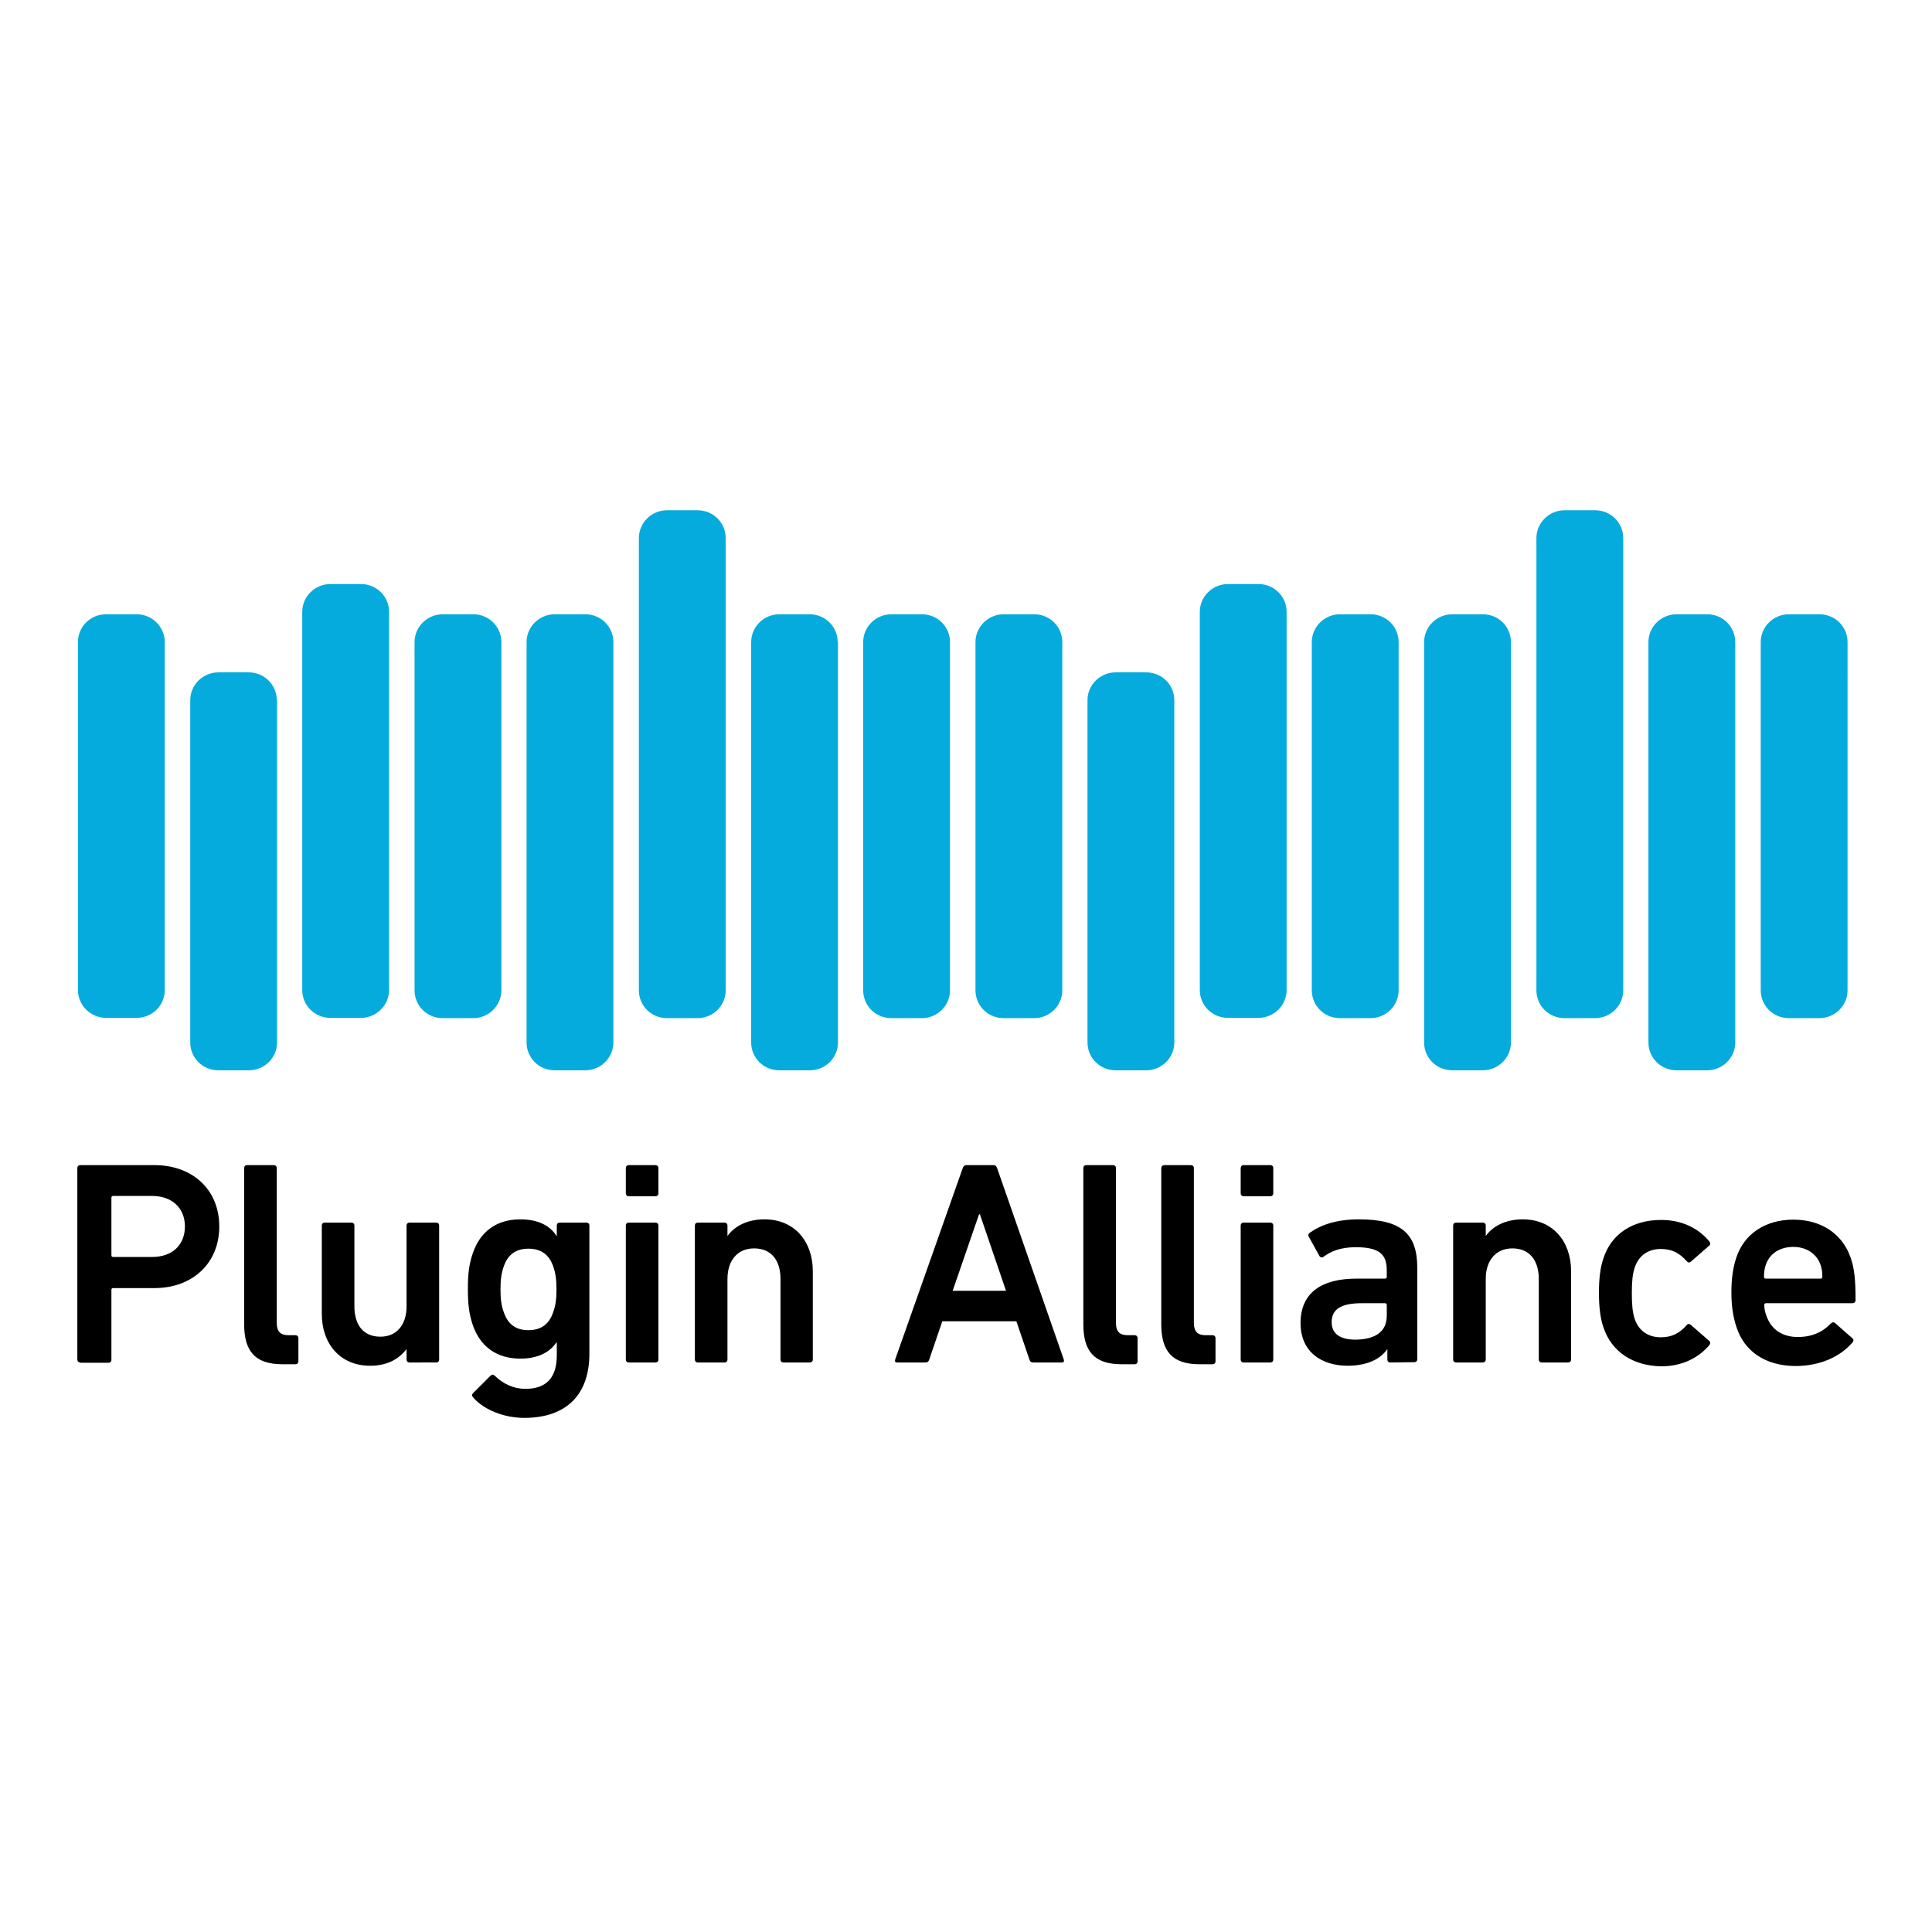 <?xml version="1.0" encoding="utf-8"?>
<!-- Generator: Adobe Illustrator 19.2.1, SVG Export Plug-In . SVG Version: 6.00 Build 0)  -->
<svg version="1.1" id="layer" xmlns="http://www.w3.org/2000/svg" xmlns:xlink="http://www.w3.org/1999/xlink" x="0px" y="0px"
     viewBox="0 0 652 652" style="enable-background:new 0 0 652 652;" xml:space="preserve">
<style type="text/css">
	.st0{fill:#06ABDD;}
</style>
  <path d="M27.1,459.8c-0.6,0-1-0.4-1-1v-64.6c0-0.6,0.4-1,1-1h25c12.9,0,21.9,8.3,21.9,20.7c0,12.4-9,20.8-21.9,20.8H38.2
	c-0.4,0-0.6,0.2-0.6,0.6v23.6c0,0.6-0.4,1-1,1H27.1L27.1,459.8z M62.4,413.9c0-6.1-4.2-10.3-11.1-10.3H38.2c-0.4,0-0.6,0.2-0.6,0.6
	v19.4c0,0.4,0.2,0.6,0.6,0.6h13.1C58.2,424.2,62.4,420.1,62.4,413.9z M95.3,460.4c-9.2,0-12.9-4.4-12.9-13.5v-52.7c0-0.6,0.4-1,1-1
	h9c0.6,0,1,0.4,1,1v52.1c0,3.2,1.3,4.3,4.1,4.3h2.2c0.6,0,1,0.4,1,1v7.8c0,0.6-0.4,1-1,1L95.3,460.4L95.3,460.4z M138.2,459.8
	c-0.6,0-1-0.4-1-1v-3.4h-0.1c-2.5,3.2-6.3,5.5-12.2,5.5c-10.1,0-16.3-7.4-16.3-17.5v-29.8c0-0.6,0.4-1,1-1h9c0.6,0,1,0.4,1,1v27.2
	c0,6.1,2.8,10.3,8.8,10.3c5.6,0,8.8-4.2,8.8-10.2v-27.3c0-0.6,0.4-1,1-1h9c0.6,0,1,0.4,1,1v45.2c0,0.6-0.4,1-1,1L138.2,459.8
	L138.2,459.8z M159.6,471.5c-0.4-0.5-0.4-0.9,0.1-1.4l5.8-5.8c0.5-0.5,1-0.5,1.5,0c2.9,2.8,6.4,4.4,10.3,4.4
	c7.2,0,10.6-3.9,10.6-11.3v-4.4h-0.1c-2.2,3.3-6.2,5.5-12.2,5.5c-7.9,0-13.6-4-16.1-11.5c-1.2-3.6-1.6-6.9-1.6-12
	c0-5.2,0.4-8.3,1.6-11.9c2.5-7.5,8.1-11.6,16.1-11.6c6.1,0,10.1,2.2,12.2,5.6h0.1v-3.5c0-0.6,0.4-1,1-1h9c0.6,0,1,0.4,1,1v43.3
	c0,13.5-7.5,21.6-22,21.6C170.2,478.5,163.2,475.8,159.6,471.5z M186.7,442.8c0.8-2.2,1.1-4.5,1.1-7.7c0-3.1-0.3-5.5-1.1-7.7
	c-1.3-3.8-3.9-6-8.4-6c-4.4,0-7,2.2-8.3,6c-0.8,2.2-1.1,4.6-1.1,7.7c0,3.2,0.3,5.6,1.1,7.7c1.3,3.9,3.9,6.1,8.3,6.1
	C182.8,448.9,185.4,446.7,186.7,442.8z M212.2,403.7c-0.6,0-1-0.4-1-1v-8.5c0-0.6,0.4-1,1-1h9c0.6,0,1,0.4,1,1v8.5c0,0.6-0.4,1-1,1
	H212.2z M212.2,459.8c-0.6,0-1-0.4-1-1v-45.2c0-0.6,0.4-1,1-1h9c0.6,0,1,0.4,1,1v45.2c0,0.6-0.4,1-1,1H212.2z M264.4,459.8
	c-0.6,0-1-0.4-1-1v-27.2c0-6.1-3-10.3-8.9-10.3c-5.7,0-9,4.2-9,10.3v27.2c0,0.6-0.4,1-1,1h-9c-0.6,0-1-0.4-1-1v-45.2
	c0-0.6,0.4-1,1-1h9c0.6,0,1,0.4,1,1v3.4h0.1c2.1-2.9,6.2-5.5,12.4-5.5c10.1,0,16.3,7.4,16.3,17.5v29.8c0,0.6-0.4,1-1,1L264.4,459.8
	L264.4,459.8z M324.9,394.2c0.2-0.6,0.6-1,1.3-1h9c0.7,0,1.1,0.4,1.3,1l22.5,64.6c0.2,0.6,0,1-0.7,1h-9.6c-0.7,0-1.1-0.3-1.3-1
	l-4.4-12.9H318l-4.4,12.9c-0.2,0.7-0.6,1-1.3,1h-9.5c-0.7,0-0.9-0.4-0.7-1L324.9,394.2z M339.5,435.6l-8.8-25.8h-0.3l-8.9,25.8
	H339.5z M378.5,460.4c-9.2,0-12.9-4.4-12.9-13.5v-52.7c0-0.6,0.4-1,1-1h9c0.6,0,1,0.4,1,1v52.1c0,3.2,1.3,4.3,4.1,4.3h2.2
	c0.6,0,1,0.4,1,1v7.8c0,0.6-0.4,1-1,1L378.5,460.4L378.5,460.4z M404.8,460.4c-9.2,0-12.9-4.4-12.9-13.5v-52.7c0-0.6,0.4-1,1-1h9
	c0.6,0,1,0.4,1,1v52.1c0,3.2,1.3,4.3,4.1,4.3h2.2c0.6,0,1,0.4,1,1v7.8c0,0.6-0.4,1-1,1L404.8,460.4L404.8,460.4z M419.7,403.7
	c-0.6,0-1-0.4-1-1v-8.5c0-0.6,0.4-1,1-1h9c0.6,0,1,0.4,1,1v8.5c0,0.6-0.4,1-1,1H419.7z M419.7,459.8c-0.6,0-1-0.4-1-1v-45.2
	c0-0.6,0.4-1,1-1h9c0.6,0,1,0.4,1,1v45.2c0,0.6-0.4,1-1,1H419.7z M469.2,459.8c-0.6,0-1-0.4-1-1v-3.4h-0.1
	c-2.2,3.2-6.7,5.5-13.3,5.5c-8.6,0-15.9-4.5-15.9-14.4c0-10.3,7.2-15,18.9-15h9.6c0.4,0,0.6-0.2,0.6-0.6v-2.2
	c0-5.4-2.5-7.8-10.5-7.8c-5.3,0-8.5,1.5-10.8,3.2c-0.5,0.4-1.1,0.3-1.4-0.2l-3.6-6.5c-0.3-0.5-0.2-1,0.2-1.3c3.8-2.7,9-4.6,16.7-4.6
	c14.4,0,19.7,4.9,19.7,16.4v30.8c0,0.6-0.4,1-1,1L469.2,459.8L469.2,459.8L469.2,459.8z M468,444v-3.6c0-0.4-0.2-0.6-0.6-0.6h-7.8
	c-7,0-10.2,2-10.2,6.4c0,3.9,2.8,5.9,8.1,5.9C464.3,452,468,449.3,468,444z M520.3,459.8c-0.6,0-1-0.4-1-1v-27.2
	c0-6.1-3-10.3-8.9-10.3c-5.7,0-9,4.2-9,10.3v27.2c0,0.6-0.4,1-1,1h-9c-0.6,0-1-0.4-1-1v-45.2c0-0.6,0.4-1,1-1h9c0.6,0,1,0.4,1,1v3.4
	h0.1c2.1-2.9,6.2-5.5,12.4-5.5c10.1,0,16.3,7.4,16.3,17.5v29.8c0,0.6-0.4,1-1,1L520.3,459.8L520.3,459.8z M541.1,447.9
	c-1-2.9-1.5-6.7-1.5-11.6c0-5,0.5-8.7,1.5-11.6c2.7-8.4,10-13,19.5-13c7,0,12.6,2.8,16.3,7.3c0.3,0.4,0.4,1-0.1,1.4l-6.2,5.4
	c-0.5,0.4-1,0.3-1.4-0.2c-2.3-2.6-4.8-4.1-8.7-4.1c-4.2,0-7.4,2.1-8.8,6.2c-0.8,2.3-1,5.1-1,8.7s0.2,6.5,1,8.8
	c1.4,4,4.6,6.1,8.8,6.1c3.9,0,6.4-1.5,8.7-4.1c0.4-0.5,0.9-0.5,1.4-0.1l6.2,5.4c0.5,0.4,0.4,0.9,0.1,1.4c-3.7,4.4-9.3,7.2-16.3,7.2
	C551.1,460.9,543.9,456.3,541.1,447.9z M586,447.8c-1-3-1.7-6.7-1.7-11.6s0.6-8.6,1.6-11.6c2.6-8.2,9.9-13,19.3-13
	c9.7,0,16.7,5,19.4,13c1.1,3.3,1.6,6.6,1.6,14.2c0,0.6-0.4,1-1.1,1h-29.1c-0.4,0-0.6,0.2-0.6,0.6c0,1.4,0.3,2.5,0.7,3.6
	c1.6,4.6,5.3,7.2,10.6,7.2s8.7-2,11.1-4.5c0.5-0.5,1-0.6,1.5-0.2l5.8,5.1c0.5,0.4,0.5,0.9,0.1,1.4c-4,4.7-10.7,8-19.4,8
	C595.7,460.9,588.6,456,586,447.8z M614.4,426.9c-1.3-3.8-4.8-6.1-9.2-6.1c-4.5,0-8,2.2-9.3,6.1c-0.4,1.2-0.6,2.3-0.6,4
	c0,0.4,0.2,0.6,0.6,0.6h18.5c0.4,0,0.6-0.2,0.6-0.6C615,429.3,614.8,428.1,614.4,426.9z"/>
  <path class="st0" d="M55.6,334.1c0,5.2-4.2,9.4-9.5,9.4H35.8c-5.2,0-9.5-4.2-9.5-9.4V216.7c0-5.2,4.2-9.4,9.5-9.4h10.3
	c5.2,0,9.5,4.2,9.5,9.4V334.1z M93.4,236.3c0-5.2-4.2-9.4-9.5-9.4H73.7c-5.2,0-9.5,4.2-9.5,9.4v115.5c0,5.2,4.2,9.4,9.5,9.4H84
	c5.2,0,9.5-4.2,9.5-9.4V236.3z M131.3,206.5c0-5.2-4.2-9.4-9.5-9.4h-10.3c-5.2,0-9.5,4.2-9.5,9.4v127.6c0,5.2,4.2,9.4,9.5,9.4h10.3
	c5.2,0,9.5-4.2,9.5-9.4V206.5z M169.2,216.7c0-5.2-4.2-9.4-9.5-9.4h-10.3c-5.2,0-9.5,4.2-9.5,9.4v117.5c0,5.2,4.2,9.4,9.5,9.4h10.3
	c5.2,0,9.5-4.2,9.5-9.4V216.7z M207,216.7c0-5.2-4.2-9.4-9.5-9.4h-10.3c-5.2,0-9.5,4.2-9.5,9.4v135.1c0,5.2,4.2,9.4,9.5,9.4h10.3
	c5.2,0,9.5-4.2,9.5-9.4V216.7z M244.9,181.6c0-5.2-4.2-9.4-9.5-9.4h-10.3c-5.2,0-9.5,4.2-9.5,9.4v152.6c0,5.2,4.2,9.4,9.5,9.4h10.3
	c5.2,0,9.5-4.2,9.5-9.4V181.6z M282.7,216.7c0-5.2-4.2-9.4-9.5-9.4H263c-5.2,0-9.5,4.2-9.5,9.4v135.1c0,5.2,4.2,9.4,9.5,9.4h10.3
	c5.2,0,9.5-4.2,9.5-9.4V216.7z M320.6,216.7c0-5.2-4.2-9.4-9.5-9.4h-10.3c-5.2,0-9.5,4.2-9.5,9.4v117.5c0,5.2,4.2,9.4,9.5,9.4h10.3
	c5.2,0,9.5-4.2,9.5-9.4V216.7z M358.5,216.7c0-5.2-4.2-9.4-9.5-9.4h-10.3c-5.2,0-9.5,4.2-9.5,9.4v117.5c0,5.2,4.2,9.4,9.5,9.4H349
	c5.2,0,9.5-4.2,9.5-9.4V216.7z M396.3,236.3c0-5.2-4.2-9.4-9.5-9.4h-10.3c-5.2,0-9.5,4.2-9.5,9.4v115.5c0,5.2,4.2,9.4,9.5,9.4h10.3
	c5.2,0,9.5-4.2,9.5-9.4V236.3z M434.2,206.5c0-5.2-4.2-9.4-9.5-9.4h-10.3c-5.2,0-9.5,4.2-9.5,9.4v127.6c0,5.2,4.2,9.4,9.5,9.4h10.3
	c5.2,0,9.5-4.2,9.5-9.4V206.5z M472,216.7c0-5.2-4.2-9.4-9.5-9.4h-10.3c-5.2,0-9.5,4.2-9.5,9.4v117.5c0,5.2,4.2,9.4,9.5,9.4h10.3
	c5.2,0,9.5-4.2,9.5-9.4V216.7z M509.9,216.7c0-5.2-4.2-9.4-9.5-9.4h-10.3c-5.2,0-9.5,4.2-9.5,9.4v135.1c0,5.2,4.2,9.4,9.5,9.4h10.3
	c5.2,0,9.5-4.2,9.5-9.4V216.7z M547.8,181.6c0-5.2-4.2-9.4-9.5-9.4H528c-5.2,0-9.5,4.2-9.5,9.4v152.6c0,5.2,4.2,9.4,9.5,9.4h10.3
	c5.2,0,9.5-4.2,9.5-9.4V181.6z M585.6,216.7c0-5.2-4.2-9.4-9.5-9.4h-10.3c-5.2,0-9.5,4.2-9.5,9.4v135.1c0,5.2,4.2,9.4,9.5,9.4h10.3
	c5.2,0,9.5-4.2,9.5-9.4V216.7z M623.5,216.7c0-5.2-4.2-9.4-9.5-9.4h-10.3c-5.2,0-9.5,4.2-9.5,9.4v117.5c0,5.2,4.2,9.4,9.5,9.4H614
	c5.2,0,9.5-4.2,9.5-9.4V216.7z"/>
</svg>
